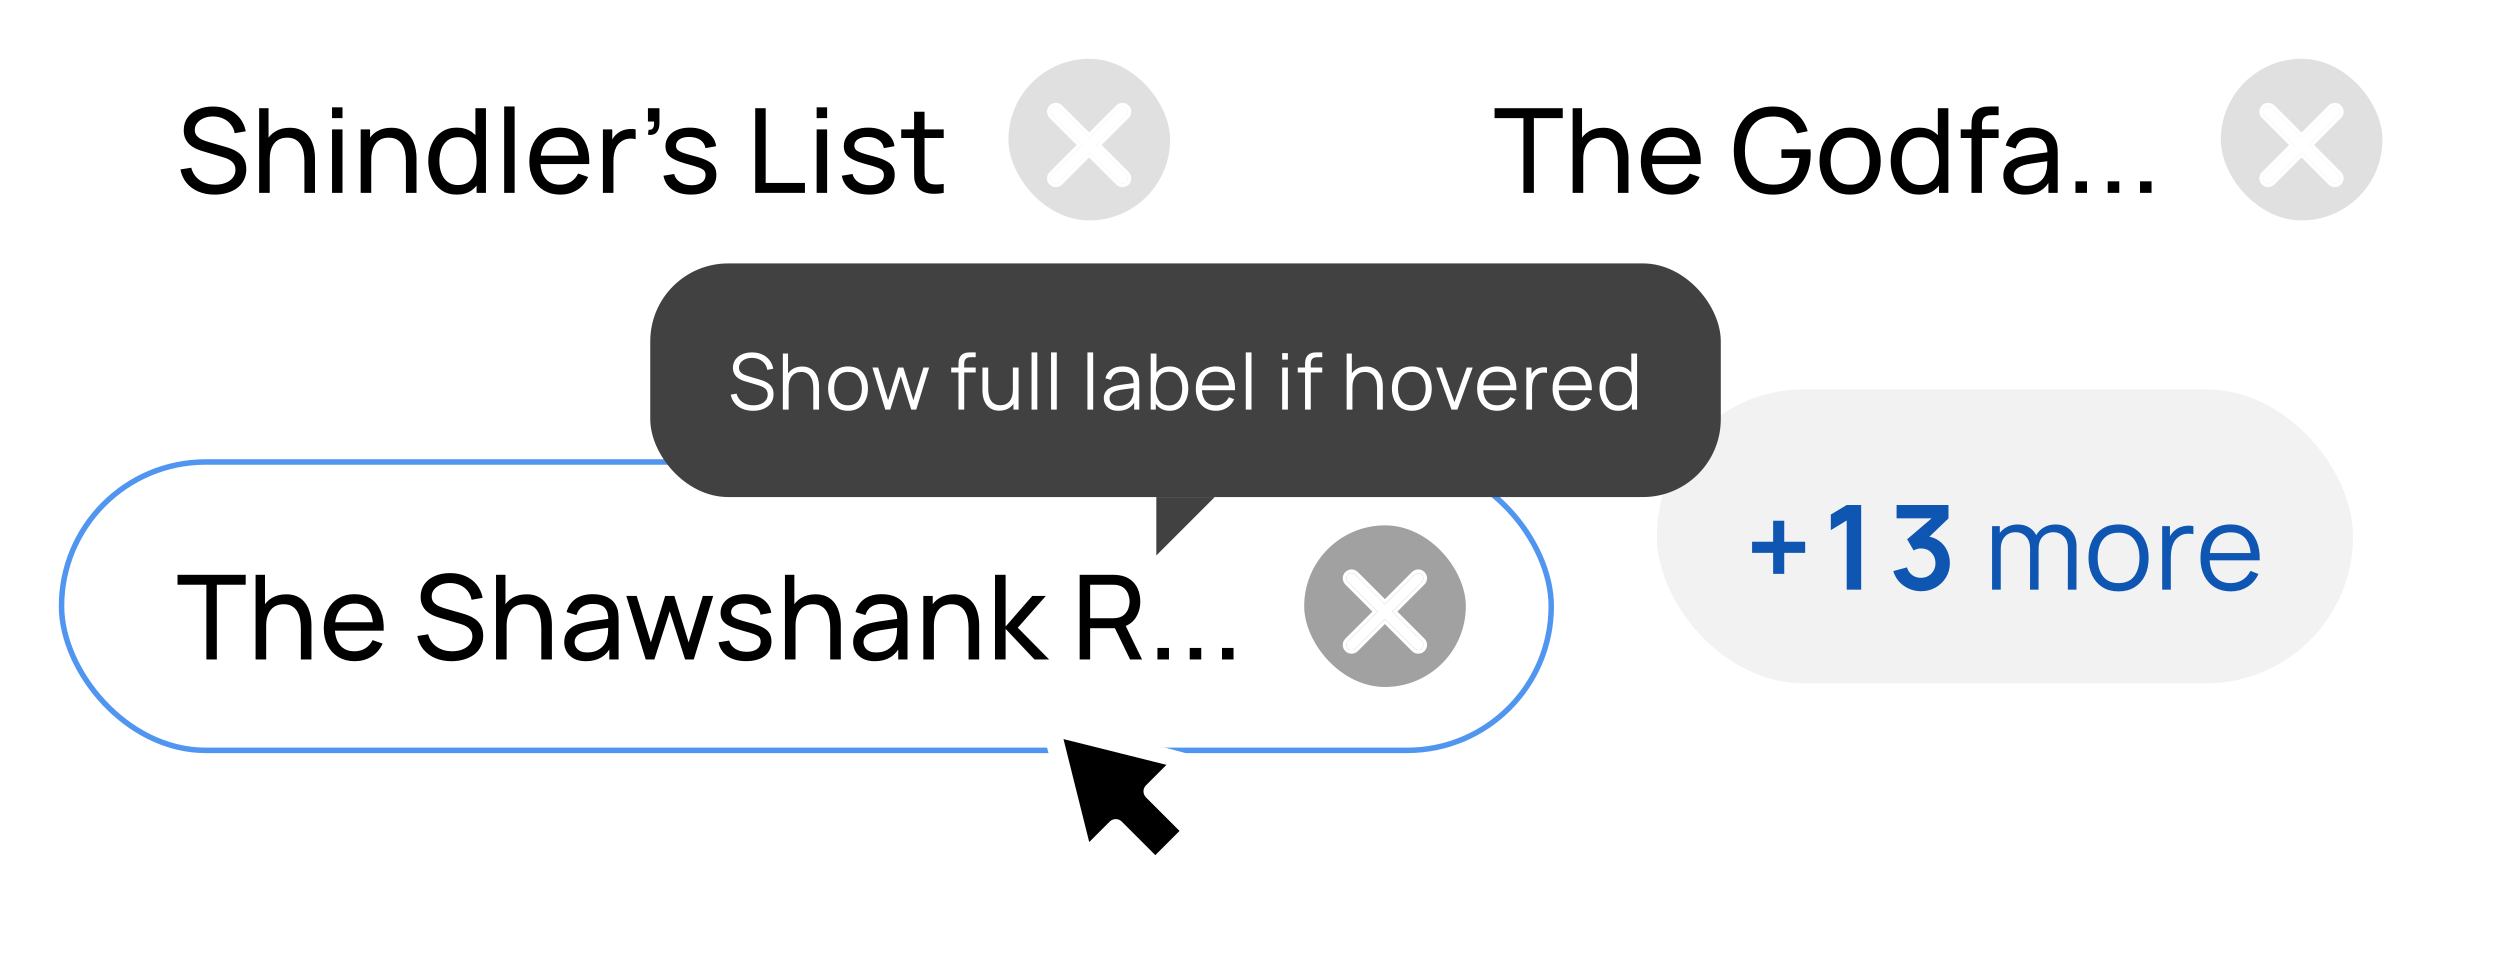 <?xml version="1.0" encoding="UTF-8"?> <svg xmlns="http://www.w3.org/2000/svg" width="1361" height="520" viewBox="0 0 1361 520" fill="none"> <g filter="url(#filter0_dd_8848_116867)"> <g filter="url(#filter1_i_8848_116867)"> <g clip-path="url(#clip0_8848_116867)"> <rect x="32" y="8" width="653" height="160" rx="80" fill="white"></rect> <g filter="url(#filter2_d_8848_116867)"> <path d="M116.832 113.96C113.568 113.96 110.624 113.405 108 112.296C105.397 111.187 103.243 109.608 101.536 107.56C99.851 105.491 98.752 103.048 98.24 100.232L104.128 99.304C104.875 102.205 106.421 104.477 108.768 106.12C111.136 107.741 113.92 108.552 117.12 108.552C119.189 108.552 121.056 108.232 122.72 107.592C124.405 106.931 125.739 105.992 126.72 104.776C127.701 103.56 128.192 102.12 128.192 100.456C128.192 99.432 128.011 98.557 127.648 97.832C127.307 97.085 126.827 96.456 126.208 95.944C125.611 95.411 124.928 94.963 124.16 94.6C123.392 94.237 122.592 93.939 121.76 93.704L110.016 90.216C108.736 89.832 107.499 89.352 106.304 88.776C105.109 88.179 104.043 87.443 103.104 86.568C102.165 85.672 101.419 84.605 100.864 83.368C100.309 82.109 100.032 80.627 100.032 78.92C100.032 76.189 100.736 73.864 102.144 71.944C103.573 70.003 105.504 68.52 107.936 67.496C110.368 66.472 113.109 65.971 116.16 65.992C119.253 66.013 122.016 66.568 124.448 67.656C126.901 68.723 128.928 70.259 130.528 72.264C132.149 74.269 133.237 76.669 133.792 79.464L127.744 80.52C127.424 78.643 126.709 77.032 125.6 75.688C124.512 74.323 123.147 73.277 121.504 72.552C119.861 71.805 118.059 71.421 116.096 71.4C114.219 71.379 112.523 71.677 111.008 72.296C109.493 72.915 108.288 73.779 107.392 74.888C106.496 75.976 106.048 77.235 106.048 78.664C106.048 80.072 106.453 81.213 107.264 82.088C108.075 82.941 109.067 83.624 110.24 84.136C111.435 84.627 112.597 85.032 113.728 85.352L122.496 87.88C123.499 88.157 124.651 88.541 125.952 89.032C127.275 89.523 128.555 90.216 129.792 91.112C131.029 91.987 132.053 93.16 132.864 94.632C133.675 96.083 134.08 97.917 134.08 100.136C134.08 102.355 133.632 104.328 132.736 106.056C131.861 107.784 130.635 109.235 129.056 110.408C127.477 111.56 125.643 112.435 123.552 113.032C121.461 113.651 119.221 113.96 116.832 113.96ZM165.721 113V95.688C165.721 94.045 165.571 92.467 165.273 90.952C164.995 89.437 164.494 88.083 163.769 86.888C163.065 85.672 162.105 84.712 160.889 84.008C159.694 83.304 158.179 82.952 156.345 82.952C154.915 82.952 153.614 83.197 152.441 83.688C151.289 84.157 150.297 84.883 149.465 85.864C148.633 86.845 147.982 88.083 147.512 89.576C147.064 91.048 146.84 92.787 146.84 94.792L143.096 93.64C143.096 90.291 143.694 87.421 144.889 85.032C146.105 82.621 147.801 80.776 149.977 79.496C152.174 78.195 154.755 77.544 157.721 77.544C159.961 77.544 161.87 77.896 163.449 78.6C165.027 79.304 166.339 80.243 167.385 81.416C168.43 82.568 169.251 83.869 169.849 85.32C170.446 86.749 170.862 88.211 171.097 89.704C171.353 91.176 171.481 92.573 171.481 93.896V113H165.721ZM141.081 113V66.92H146.201V92.36H146.84V113H141.081ZM180.76 72.328V66.44H186.456V72.328H180.76ZM180.76 113V78.44H186.456V113H180.76ZM220.986 113V95.688C220.986 94.045 220.836 92.467 220.538 90.952C220.26 89.437 219.759 88.083 219.034 86.888C218.33 85.672 217.37 84.712 216.153 84.008C214.959 83.304 213.444 82.952 211.61 82.952C210.18 82.952 208.879 83.197 207.705 83.688C206.553 84.157 205.561 84.883 204.729 85.864C203.897 86.845 203.247 88.083 202.777 89.576C202.329 91.048 202.105 92.787 202.105 94.792L198.361 93.64C198.361 90.291 198.959 87.421 200.153 85.032C201.369 82.621 203.065 80.776 205.241 79.496C207.439 78.195 210.02 77.544 212.986 77.544C215.226 77.544 217.135 77.896 218.714 78.6C220.292 79.304 221.604 80.243 222.649 81.416C223.695 82.568 224.516 83.869 225.114 85.32C225.711 86.749 226.127 88.211 226.361 89.704C226.618 91.176 226.746 92.573 226.746 93.896V113H220.986ZM196.345 113V78.44H201.465V87.688H202.105V113H196.345ZM248.64 113.96C245.419 113.96 242.656 113.16 240.352 111.56C238.048 109.939 236.267 107.752 235.008 105C233.771 102.248 233.152 99.144 233.152 95.688C233.152 92.232 233.771 89.128 235.008 86.376C236.267 83.624 238.048 81.459 240.352 79.88C242.656 78.28 245.408 77.48 248.608 77.48C251.872 77.48 254.614 78.269 256.833 79.848C259.051 81.427 260.726 83.592 261.857 86.344C263.008 89.096 263.584 92.211 263.584 95.688C263.584 99.123 263.008 102.227 261.857 105C260.726 107.752 259.051 109.939 256.833 111.56C254.614 113.16 251.883 113.96 248.64 113.96ZM249.344 108.744C251.67 108.744 253.579 108.189 255.073 107.08C256.566 105.949 257.664 104.403 258.368 102.44C259.094 100.456 259.457 98.205 259.457 95.688C259.457 93.128 259.094 90.877 258.368 88.936C257.664 86.973 256.576 85.448 255.104 84.36C253.632 83.251 251.766 82.696 249.504 82.696C247.158 82.696 245.216 83.272 243.68 84.424C242.166 85.576 241.035 87.133 240.288 89.096C239.563 91.059 239.2 93.256 239.2 95.688C239.2 98.141 239.574 100.36 240.32 102.344C241.067 104.307 242.187 105.864 243.68 107.016C245.195 108.168 247.083 108.744 249.344 108.744ZM259.457 113V87.56H258.816V66.92H264.545V113H259.457ZM274.47 113V65.96H280.166V113H274.47ZM305.063 113.96C301.671 113.96 298.706 113.213 296.167 111.72C293.65 110.205 291.687 108.104 290.279 105.416C288.871 102.707 288.167 99.549 288.167 95.944C288.167 92.168 288.861 88.904 290.247 86.152C291.634 83.379 293.565 81.245 296.039 79.752C298.535 78.237 301.458 77.48 304.807 77.48C308.285 77.48 311.239 78.28 313.671 79.88C316.125 81.48 317.959 83.763 319.175 86.728C320.413 89.693 320.946 93.224 320.776 97.32H315.015V95.272C314.951 91.027 314.088 87.859 312.424 85.768C310.759 83.656 308.285 82.6 304.999 82.6C301.479 82.6 298.802 83.731 296.967 85.992C295.133 88.253 294.215 91.496 294.215 95.72C294.215 99.795 295.133 102.952 296.967 105.192C298.802 107.432 301.415 108.552 304.807 108.552C307.09 108.552 309.074 108.029 310.759 106.984C312.445 105.939 313.767 104.435 314.727 102.472L320.2 104.36C318.855 107.411 316.829 109.779 314.119 111.464C311.431 113.128 308.413 113.96 305.063 113.96ZM292.295 97.32V92.744H317.832V97.32H292.295ZM328.22 113V78.44H333.308V86.792L332.476 85.704C332.881 84.637 333.404 83.656 334.044 82.76C334.705 81.864 335.441 81.128 336.252 80.552C337.148 79.827 338.161 79.272 339.292 78.888C340.423 78.504 341.575 78.28 342.748 78.216C343.921 78.131 345.02 78.205 346.044 78.44V83.784C344.849 83.464 343.537 83.379 342.108 83.528C340.679 83.677 339.356 84.2 338.14 85.096C337.031 85.885 336.167 86.845 335.548 87.976C334.951 89.107 334.535 90.333 334.3 91.656C334.065 92.957 333.948 94.291 333.948 95.656V113H328.22ZM352.735 81.32L353.087 78.664C353.983 78.728 354.655 78.557 355.103 78.152C355.551 77.747 355.839 77.192 355.967 76.488C356.095 75.784 356.116 75.005 356.031 74.152H352.735V66.92H359.007V75.112C359.007 77.352 358.452 79.037 357.343 80.168C356.255 81.299 354.719 81.683 352.735 81.32ZM376.166 113.928C372.049 113.928 368.667 113.032 366.022 111.24C363.398 109.427 361.787 106.899 361.19 103.656L367.014 102.728C367.483 104.605 368.561 106.099 370.246 107.208C371.931 108.296 374.022 108.84 376.518 108.84C378.886 108.84 380.742 108.349 382.086 107.368C383.43 106.387 384.102 105.053 384.102 103.368C384.102 102.387 383.878 101.597 383.43 101C382.982 100.381 382.054 99.805 380.646 99.272C379.259 98.739 377.158 98.099 374.342 97.352C371.291 96.541 368.891 95.699 367.142 94.824C365.393 93.949 364.145 92.936 363.398 91.784C362.651 90.632 362.278 89.235 362.278 87.592C362.278 85.565 362.833 83.795 363.942 82.28C365.051 80.744 366.598 79.56 368.582 78.728C370.587 77.896 372.913 77.48 375.558 77.48C378.182 77.48 380.529 77.896 382.598 78.728C384.667 79.56 386.331 80.744 387.59 82.28C388.87 83.795 389.627 85.565 389.862 87.592L384.038 88.648C383.761 86.792 382.865 85.331 381.35 84.264C379.857 83.197 377.926 82.632 375.558 82.568C373.318 82.483 371.494 82.877 370.086 83.752C368.699 84.627 368.006 85.811 368.006 87.304C368.006 88.136 368.262 88.851 368.774 89.448C369.307 90.045 370.278 90.611 371.686 91.144C373.115 91.677 375.185 92.285 377.894 92.968C380.945 93.736 383.345 94.579 385.094 95.496C386.865 96.392 388.123 97.459 388.87 98.696C389.617 99.912 389.99 101.416 389.99 103.208C389.99 106.536 388.763 109.16 386.31 111.08C383.857 112.979 380.475 113.928 376.166 113.928ZM411.14 113V66.92H416.836V107.592H438.212V113H411.14ZM444.585 72.328V66.44H450.281V72.328H444.585ZM444.585 113V78.44H450.281V113H444.585ZM473.259 113.928C469.141 113.928 465.76 113.032 463.115 111.24C460.491 109.427 458.88 106.899 458.283 103.656L464.107 102.728C464.576 104.605 465.653 106.099 467.339 107.208C469.024 108.296 471.115 108.84 473.611 108.84C475.979 108.84 477.835 108.349 479.179 107.368C480.523 106.387 481.195 105.053 481.195 103.368C481.195 102.387 480.971 101.597 480.523 101C480.075 100.381 479.147 99.805 477.739 99.272C476.352 98.739 474.251 98.099 471.435 97.352C468.384 96.541 465.984 95.699 464.235 94.824C462.485 93.949 461.237 92.936 460.491 91.784C459.744 90.632 459.371 89.235 459.371 87.592C459.371 85.565 459.925 83.795 461.035 82.28C462.144 80.744 463.691 79.56 465.675 78.728C467.68 77.896 470.005 77.48 472.651 77.48C475.275 77.48 477.621 77.896 479.691 78.728C481.76 79.56 483.424 80.744 484.683 82.28C485.963 83.795 486.72 85.565 486.955 87.592L481.131 88.648C480.853 86.792 479.957 85.331 478.443 84.264C476.949 83.197 475.019 82.632 472.651 82.568C470.411 82.483 468.587 82.877 467.179 83.752C465.792 84.627 465.099 85.811 465.099 87.304C465.099 88.136 465.355 88.851 465.867 89.448C466.4 90.045 467.371 90.611 468.779 91.144C470.208 91.677 472.277 92.285 474.987 92.968C478.037 93.736 480.437 94.579 482.187 95.496C483.957 96.392 485.216 97.459 485.963 98.696C486.709 99.912 487.083 101.416 487.083 103.208C487.083 106.536 485.856 109.16 483.403 111.08C480.949 112.979 477.568 113.928 473.259 113.928ZM513.756 113C511.708 113.405 509.681 113.565 507.676 113.48C505.692 113.416 503.921 113.021 502.364 112.296C500.807 111.549 499.623 110.397 498.812 108.84C498.129 107.475 497.756 106.099 497.692 104.712C497.649 103.304 497.628 101.715 497.628 99.944V68.84H503.324V99.688C503.324 101.096 503.335 102.301 503.356 103.304C503.399 104.307 503.623 105.171 504.028 105.896C504.796 107.261 506.012 108.061 507.676 108.296C509.361 108.531 511.388 108.467 513.756 108.104V113ZM490.62 83.144V78.44H513.756V83.144H490.62Z" fill="black"></path> </g> <rect x="549" y="44" width="88" height="88" rx="44" fill="#E0E0E0"></rect> <g filter="url(#filter3_dd_8848_116867)"> <path d="M576.778 67.82C575.685 66.727 573.913 66.727 572.82 67.82C571.727 68.913 571.727 70.685 572.82 71.778L588.982 87.939L572.82 104.101C571.727 105.194 571.727 106.966 572.82 108.059C573.913 109.152 575.685 109.152 576.778 108.059L592.939 91.897L609.101 108.059C610.194 109.152 611.966 109.152 613.059 108.059C614.152 106.966 614.152 105.194 613.059 104.101L596.897 87.939L613.059 71.778C614.152 70.685 614.152 68.913 613.059 67.82C611.966 66.727 610.194 66.727 609.101 67.82L592.939 83.981L576.778 67.82Z" fill="white"></path> <path d="M577.485 67.113C576.001 65.629 573.596 65.629 572.113 67.113C570.629 68.596 570.629 71.001 572.113 72.485L587.567 87.939L572.113 103.394C570.629 104.877 570.629 107.283 572.113 108.766C573.596 110.25 576.001 110.25 577.485 108.766L592.939 93.312L608.394 108.766C609.877 110.25 612.283 110.25 613.766 108.766C615.25 107.283 615.25 104.877 613.766 103.394L598.312 87.939L613.766 72.485C615.25 71.001 615.25 68.596 613.766 67.113C612.283 65.629 609.878 65.629 608.394 67.113L592.939 82.567L577.485 67.113Z" stroke="white" stroke-width="2"></path> </g> </g> </g> </g> <g filter="url(#filter4_d_8848_116867)"> <g clip-path="url(#clip1_8848_116867)"> <rect x="32" y="236" width="814" height="160" rx="80" fill="white"></rect> <g filter="url(#filter5_d_8848_116867)"> <path d="M112.352 341V300.328H96.64V294.92H133.76V300.328H118.048V341H112.352ZM163.783 341V323.688C163.783 322.045 163.634 320.467 163.335 318.952C163.058 317.437 162.556 316.083 161.831 314.888C161.127 313.672 160.167 312.712 158.951 312.008C157.756 311.304 156.242 310.952 154.407 310.952C152.978 310.952 151.676 311.197 150.503 311.688C149.351 312.157 148.359 312.883 147.527 313.864C146.695 314.845 146.044 316.083 145.575 317.576C145.127 319.048 144.903 320.787 144.903 322.792L141.159 321.64C141.159 318.291 141.756 315.421 142.951 313.032C144.167 310.621 145.863 308.776 148.039 307.496C150.236 306.195 152.818 305.544 155.783 305.544C158.023 305.544 159.932 305.896 161.511 306.6C163.09 307.304 164.402 308.243 165.447 309.416C166.492 310.568 167.314 311.869 167.911 313.32C168.508 314.749 168.924 316.211 169.159 317.704C169.415 319.176 169.543 320.573 169.543 321.896V341H163.783ZM139.143 341V294.92H144.263V320.36H144.903V341H139.143ZM193.159 341.96C189.767 341.96 186.801 341.213 184.262 339.72C181.745 338.205 179.782 336.104 178.374 333.416C176.966 330.707 176.262 327.549 176.262 323.944C176.262 320.168 176.956 316.904 178.342 314.152C179.729 311.379 181.66 309.245 184.134 307.752C186.63 306.237 189.553 305.48 192.903 305.48C196.38 305.48 199.334 306.28 201.767 307.88C204.22 309.48 206.055 311.763 207.271 314.728C208.508 317.693 209.041 321.224 208.871 325.32H203.111V323.272C203.047 319.027 202.183 315.859 200.519 313.768C198.855 311.656 196.38 310.6 193.094 310.6C189.574 310.6 186.897 311.731 185.062 313.992C183.228 316.253 182.311 319.496 182.311 323.72C182.311 327.795 183.228 330.952 185.062 333.192C186.897 335.432 189.51 336.552 192.903 336.552C195.185 336.552 197.169 336.029 198.854 334.984C200.54 333.939 201.863 332.435 202.823 330.472L208.295 332.36C206.951 335.411 204.924 337.779 202.215 339.464C199.527 341.128 196.508 341.96 193.159 341.96ZM180.39 325.32V320.744H205.927V325.32H180.39ZM245.799 341.96C242.535 341.96 239.591 341.405 236.967 340.296C234.365 339.187 232.21 337.608 230.503 335.56C228.818 333.491 227.719 331.048 227.207 328.232L233.095 327.304C233.842 330.205 235.389 332.477 237.735 334.12C240.104 335.741 242.888 336.552 246.087 336.552C248.157 336.552 250.023 336.232 251.688 335.592C253.373 334.931 254.706 333.992 255.688 332.776C256.669 331.56 257.16 330.12 257.16 328.456C257.16 327.432 256.978 326.557 256.615 325.832C256.274 325.085 255.794 324.456 255.176 323.944C254.578 323.411 253.896 322.963 253.128 322.6C252.36 322.237 251.56 321.939 250.728 321.704L238.983 318.216C237.703 317.832 236.466 317.352 235.271 316.776C234.077 316.179 233.01 315.443 232.071 314.568C231.133 313.672 230.386 312.605 229.831 311.368C229.277 310.109 228.999 308.627 228.999 306.92C228.999 304.189 229.703 301.864 231.111 299.944C232.541 298.003 234.471 296.52 236.903 295.496C239.335 294.472 242.077 293.971 245.128 293.992C248.221 294.013 250.984 294.568 253.416 295.656C255.869 296.723 257.896 298.259 259.495 300.264C261.117 302.269 262.205 304.669 262.76 307.464L256.712 308.52C256.392 306.643 255.677 305.032 254.568 303.688C253.479 302.323 252.114 301.277 250.472 300.552C248.829 299.805 247.026 299.421 245.063 299.4C243.186 299.379 241.49 299.677 239.975 300.296C238.461 300.915 237.255 301.779 236.359 302.888C235.463 303.976 235.015 305.235 235.015 306.664C235.015 308.072 235.421 309.213 236.231 310.088C237.042 310.941 238.034 311.624 239.207 312.136C240.402 312.627 241.565 313.032 242.695 313.352L251.464 315.88C252.466 316.157 253.618 316.541 254.92 317.032C256.242 317.523 257.522 318.216 258.759 319.112C259.997 319.987 261.021 321.16 261.832 322.632C262.642 324.083 263.048 325.917 263.048 328.136C263.048 330.355 262.6 332.328 261.703 334.056C260.829 335.784 259.602 337.235 258.023 338.408C256.445 339.56 254.61 340.435 252.52 341.032C250.429 341.651 248.189 341.96 245.799 341.96ZM294.688 341V323.688C294.688 322.045 294.539 320.467 294.24 318.952C293.963 317.437 293.461 316.083 292.736 314.888C292.032 313.672 291.072 312.712 289.856 312.008C288.661 311.304 287.147 310.952 285.312 310.952C283.883 310.952 282.581 311.197 281.408 311.688C280.256 312.157 279.264 312.883 278.432 313.864C277.6 314.845 276.949 316.083 276.48 317.576C276.032 319.048 275.808 320.787 275.808 322.792L272.064 321.64C272.064 318.291 272.661 315.421 273.856 313.032C275.072 310.621 276.768 308.776 278.944 307.496C281.141 306.195 283.723 305.544 286.688 305.544C288.928 305.544 290.837 305.896 292.416 306.6C293.995 307.304 295.307 308.243 296.352 309.416C297.397 310.568 298.219 311.869 298.816 313.32C299.413 314.749 299.829 316.211 300.064 317.704C300.32 319.176 300.448 320.573 300.448 321.896V341H294.688ZM270.048 341V294.92H275.168V320.36H275.808V341H270.048ZM318.911 341.96C316.33 341.96 314.165 341.491 312.415 340.552C310.687 339.592 309.375 338.333 308.479 336.776C307.605 335.219 307.167 333.512 307.167 331.656C307.167 329.843 307.509 328.275 308.191 326.952C308.895 325.608 309.877 324.499 311.135 323.624C312.394 322.728 313.898 322.024 315.647 321.512C317.29 321.064 319.125 320.68 321.151 320.36C323.199 320.019 325.269 319.709 327.359 319.432C329.45 319.155 331.402 318.888 333.215 318.632L331.167 319.816C331.231 316.744 330.613 314.472 329.311 313C328.031 311.528 325.813 310.792 322.655 310.792C320.565 310.792 318.73 311.272 317.151 312.232C315.594 313.171 314.495 314.707 313.855 316.84L308.447 315.208C309.279 312.179 310.89 309.8 313.279 308.072C315.669 306.344 318.815 305.48 322.719 305.48C325.855 305.48 328.543 306.045 330.783 307.176C333.045 308.285 334.666 309.971 335.647 312.232C336.138 313.299 336.447 314.461 336.576 315.72C336.703 316.957 336.767 318.259 336.767 319.624V341H331.712V332.712L332.896 333.48C331.594 336.275 329.77 338.387 327.424 339.816C325.098 341.245 322.261 341.96 318.911 341.96ZM319.775 337.192C321.823 337.192 323.594 336.829 325.087 336.104C326.602 335.357 327.818 334.387 328.735 333.192C329.653 331.976 330.25 330.653 330.528 329.224C330.847 328.157 331.018 326.973 331.039 325.672C331.082 324.349 331.104 323.336 331.104 322.632L333.087 323.496C331.231 323.752 329.407 323.997 327.615 324.232C325.823 324.467 324.127 324.723 322.527 325C320.927 325.256 319.487 325.565 318.207 325.928C317.269 326.227 316.383 326.611 315.551 327.08C314.741 327.549 314.079 328.157 313.567 328.904C313.077 329.629 312.831 330.536 312.831 331.624C312.831 332.563 313.066 333.459 313.535 334.312C314.026 335.165 314.773 335.859 315.775 336.392C316.799 336.925 318.133 337.192 319.775 337.192ZM351.518 341L340.958 306.408L346.622 306.44L354.334 331.72L362.11 306.44H367.134L374.878 331.72L382.622 306.44H388.254L377.694 341H372.958L364.606 314.728L356.254 341H351.518ZM406.158 341.928C402.041 341.928 398.66 341.032 396.014 339.24C393.39 337.427 391.78 334.899 391.182 331.656L397.006 330.728C397.476 332.605 398.553 334.099 400.238 335.208C401.924 336.296 404.014 336.84 406.51 336.84C408.878 336.84 410.734 336.349 412.078 335.368C413.422 334.387 414.094 333.053 414.094 331.368C414.094 330.387 413.87 329.597 413.422 329C412.974 328.381 412.046 327.805 410.638 327.272C409.252 326.739 407.15 326.099 404.334 325.352C401.284 324.541 398.884 323.699 397.134 322.824C395.385 321.949 394.137 320.936 393.39 319.784C392.644 318.632 392.27 317.235 392.27 315.592C392.27 313.565 392.825 311.795 393.934 310.28C395.044 308.744 396.59 307.56 398.574 306.728C400.58 305.896 402.905 305.48 405.55 305.48C408.174 305.48 410.521 305.896 412.59 306.728C414.66 307.56 416.324 308.744 417.582 310.28C418.862 311.795 419.62 313.565 419.854 315.592L414.03 316.648C413.753 314.792 412.857 313.331 411.342 312.264C409.849 311.197 407.918 310.632 405.55 310.568C403.31 310.483 401.486 310.877 400.078 311.752C398.692 312.627 397.998 313.811 397.998 315.304C397.998 316.136 398.254 316.851 398.766 317.448C399.3 318.045 400.27 318.611 401.678 319.144C403.108 319.677 405.177 320.285 407.886 320.968C410.937 321.736 413.337 322.579 415.086 323.496C416.857 324.392 418.116 325.459 418.862 326.696C419.609 327.912 419.982 329.416 419.982 331.208C419.982 334.536 418.756 337.16 416.302 339.08C413.849 340.979 410.468 341.928 406.158 341.928ZM451.968 341V323.688C451.968 322.045 451.819 320.467 451.52 318.952C451.243 317.437 450.741 316.083 450.016 314.888C449.312 313.672 448.352 312.712 447.136 312.008C445.941 311.304 444.427 310.952 442.592 310.952C441.163 310.952 439.861 311.197 438.688 311.688C437.536 312.157 436.544 312.883 435.712 313.864C434.88 314.845 434.229 316.083 433.76 317.576C433.312 319.048 433.088 320.787 433.088 322.792L429.344 321.64C429.344 318.291 429.941 315.421 431.136 313.032C432.352 310.621 434.048 308.776 436.224 307.496C438.421 306.195 441.003 305.544 443.968 305.544C446.208 305.544 448.117 305.896 449.696 306.6C451.275 307.304 452.587 308.243 453.632 309.416C454.677 310.568 455.499 311.869 456.096 313.32C456.693 314.749 457.109 316.211 457.344 317.704C457.6 319.176 457.728 320.573 457.728 321.896V341H451.968ZM427.328 341V294.92H432.448V320.36H433.088V341H427.328ZM476.192 341.96C473.61 341.96 471.445 341.491 469.696 340.552C467.968 339.592 466.656 338.333 465.76 336.776C464.885 335.219 464.448 333.512 464.448 331.656C464.448 329.843 464.789 328.275 465.472 326.952C466.176 325.608 467.157 324.499 468.416 323.624C469.674 322.728 471.178 322.024 472.928 321.512C474.57 321.064 476.405 320.68 478.432 320.36C480.48 320.019 482.549 319.709 484.64 319.432C486.73 319.155 488.682 318.888 490.496 318.632L488.448 319.816C488.512 316.744 487.893 314.472 486.592 313C485.312 311.528 483.093 310.792 479.936 310.792C477.845 310.792 476.01 311.272 474.432 312.232C472.874 313.171 471.776 314.707 471.136 316.84L465.728 315.208C466.56 312.179 468.17 309.8 470.56 308.072C472.949 306.344 476.096 305.48 480 305.48C483.136 305.48 485.824 306.045 488.064 307.176C490.325 308.285 491.946 309.971 492.928 312.232C493.418 313.299 493.728 314.461 493.856 315.72C493.984 316.957 494.048 318.259 494.048 319.624V341H488.992V332.712L490.176 333.48C488.874 336.275 487.05 338.387 484.704 339.816C482.378 341.245 479.541 341.96 476.192 341.96ZM477.056 337.192C479.104 337.192 480.874 336.829 482.368 336.104C483.882 335.357 485.098 334.387 486.016 333.192C486.933 331.976 487.53 330.653 487.808 329.224C488.128 328.157 488.298 326.973 488.32 325.672C488.362 324.349 488.384 323.336 488.384 322.632L490.368 323.496C488.512 323.752 486.688 323.997 484.896 324.232C483.104 324.467 481.408 324.723 479.808 325C478.208 325.256 476.768 325.565 475.488 325.928C474.549 326.227 473.664 326.611 472.832 327.08C472.021 327.549 471.36 328.157 470.848 328.904C470.357 329.629 470.112 330.536 470.112 331.624C470.112 332.563 470.346 333.459 470.816 334.312C471.306 335.165 472.053 335.859 473.056 336.392C474.08 336.925 475.413 337.192 477.056 337.192ZM527.295 341V323.688C527.295 322.045 527.146 320.467 526.847 318.952C526.57 317.437 526.069 316.083 525.343 314.888C524.639 313.672 523.679 312.712 522.463 312.008C521.269 311.304 519.754 310.952 517.919 310.952C516.49 310.952 515.189 311.197 514.015 311.688C512.863 312.157 511.871 312.883 511.039 313.864C510.207 314.845 509.557 316.083 509.087 317.576C508.639 319.048 508.415 320.787 508.415 322.792L504.671 321.64C504.671 318.291 505.269 315.421 506.463 313.032C507.679 310.621 509.375 308.776 511.551 307.496C513.749 306.195 516.33 305.544 519.295 305.544C521.535 305.544 523.445 305.896 525.023 306.6C526.602 307.304 527.914 308.243 528.959 309.416C530.005 310.568 530.826 311.869 531.423 313.32C532.021 314.749 532.437 316.211 532.671 317.704C532.927 319.176 533.055 320.573 533.055 321.896V341H527.295ZM502.655 341V306.44H507.775V315.688H508.415V341H502.655ZM541.663 341L541.695 294.92H547.455V323.08L561.951 306.44H569.343L554.079 323.72L571.135 341H563.167L547.455 324.36V341H541.663ZM587.773 341V294.92H605.981C606.429 294.92 606.962 294.941 607.581 294.984C608.199 295.005 608.797 295.069 609.373 295.176C611.869 295.56 613.959 296.413 615.645 297.736C617.351 299.059 618.631 300.733 619.485 302.76C620.338 304.765 620.765 306.995 620.765 309.448C620.765 313.011 619.837 316.104 617.981 318.728C616.125 321.331 613.405 322.963 609.821 323.624L607.645 323.976H593.469V341H587.773ZM615.197 341L606.109 322.248L611.741 320.52L621.725 341H615.197ZM593.469 318.568H605.789C606.194 318.568 606.653 318.547 607.165 318.504C607.698 318.461 608.199 318.387 608.669 318.28C610.141 317.939 611.335 317.32 612.253 316.424C613.191 315.507 613.874 314.44 614.301 313.224C614.727 311.987 614.941 310.728 614.941 309.448C614.941 308.168 614.727 306.92 614.301 305.704C613.874 304.467 613.191 303.389 612.253 302.472C611.335 301.555 610.141 300.936 608.669 300.616C608.199 300.488 607.698 300.413 607.165 300.392C606.653 300.349 606.194 300.328 605.789 300.328H593.469V318.568ZM630.116 341V334.728H636.388V341H630.116ZM647.686 341V334.728H653.958V341H647.686ZM665.257 341V334.728H671.529V341H665.257Z" fill="black"></path> </g> <rect x="710" y="272" width="88" height="88" rx="44" fill="#A1A1A1"></rect> <g filter="url(#filter6_dd_8848_116867)"> <path d="M737.778 295.82C736.685 294.727 734.913 294.727 733.82 295.82C732.727 296.913 732.727 298.685 733.82 299.778L749.982 315.939L733.82 332.101C732.727 333.194 732.727 334.966 733.82 336.059C734.913 337.152 736.685 337.152 737.778 336.059L753.939 319.897L770.101 336.059C771.194 337.152 772.966 337.152 774.059 336.059C775.152 334.966 775.152 333.194 774.059 332.101L757.897 315.939L774.059 299.778C775.152 298.685 775.152 296.913 774.059 295.82C772.966 294.727 771.194 294.727 770.101 295.82L753.939 311.981L737.778 295.82Z" fill="white"></path> <path d="M738.485 295.113C737.001 293.629 734.596 293.629 733.113 295.113C731.629 296.596 731.629 299.001 733.113 300.485L748.567 315.939L733.113 331.394C731.629 332.877 731.629 335.283 733.113 336.766C734.596 338.25 737.001 338.25 738.485 336.766L753.939 321.312L769.394 336.766C770.877 338.25 773.283 338.25 774.766 336.766C776.25 335.283 776.25 332.877 774.766 331.394L759.312 315.939L774.766 300.485C776.25 299.001 776.25 296.596 774.766 295.113C773.283 293.629 770.878 293.629 769.394 295.113L753.939 310.567L738.485 295.113Z" stroke="white" stroke-width="2"></path> </g> </g> <rect x="33.5" y="237.5" width="811" height="157" rx="78.5" stroke="#5096F1" stroke-width="3"></rect> </g> <g filter="url(#filter7_dd_8848_116867)"> <g filter="url(#filter8_i_8848_116867)"> <g clip-path="url(#clip2_8848_116867)"> <rect x="749" y="8" width="596" height="160" rx="80" fill="white"></rect> <g filter="url(#filter9_d_8848_116867)"> <path d="M829.352 113V72.328H813.64V66.92H850.76V72.328H835.048V113H829.352ZM880.783 113V95.688C880.783 94.045 880.634 92.467 880.335 90.952C880.058 89.437 879.556 88.083 878.831 86.888C878.127 85.672 877.167 84.712 875.951 84.008C874.756 83.304 873.242 82.952 871.407 82.952C869.978 82.952 868.676 83.197 867.503 83.688C866.351 84.157 865.359 84.883 864.527 85.864C863.695 86.845 863.044 88.083 862.575 89.576C862.127 91.048 861.903 92.787 861.903 94.792L858.159 93.64C858.159 90.291 858.756 87.421 859.951 85.032C861.167 82.621 862.863 80.776 865.039 79.496C867.236 78.195 869.818 77.544 872.783 77.544C875.023 77.544 876.932 77.896 878.511 78.6C880.09 79.304 881.402 80.243 882.447 81.416C883.492 82.568 884.314 83.869 884.911 85.32C885.508 86.749 885.924 88.211 886.159 89.704C886.415 91.176 886.543 92.573 886.543 93.896V113H880.783ZM856.143 113V66.92H861.263V92.36H861.903V113H856.143ZM910.159 113.96C906.767 113.96 903.801 113.213 901.262 111.72C898.745 110.205 896.782 108.104 895.374 105.416C893.966 102.707 893.262 99.549 893.262 95.944C893.262 92.168 893.956 88.904 895.342 86.152C896.729 83.379 898.66 81.245 901.134 79.752C903.63 78.237 906.553 77.48 909.903 77.48C913.38 77.48 916.334 78.28 918.767 79.88C921.22 81.48 923.055 83.763 924.271 86.728C925.508 89.693 926.041 93.224 925.871 97.32H920.111V95.272C920.047 91.027 919.183 87.859 917.519 85.768C915.855 83.656 913.38 82.6 910.094 82.6C906.574 82.6 903.897 83.731 902.062 85.992C900.228 88.253 899.311 91.496 899.311 95.72C899.311 99.795 900.228 102.952 902.062 105.192C903.897 107.432 906.51 108.552 909.903 108.552C912.185 108.552 914.169 108.029 915.854 106.984C917.54 105.939 918.863 104.435 919.823 102.472L925.295 104.36C923.951 107.411 921.924 109.779 919.215 111.464C916.527 113.128 913.508 113.96 910.159 113.96ZM897.39 97.32V92.744H922.927V97.32H897.39ZM965.104 113.96C961.946 113.96 959.066 113.405 956.463 112.296C953.861 111.187 951.621 109.597 949.743 107.528C947.866 105.437 946.415 102.92 945.391 99.976C944.389 97.011 943.887 93.672 943.887 89.96C943.887 85.053 944.762 80.808 946.511 77.224C948.261 73.64 950.725 70.877 953.903 68.936C957.082 66.973 960.815 65.992 965.104 65.992C970.266 65.992 974.426 67.197 977.583 69.608C980.741 71.997 982.917 75.272 984.111 79.432L978.352 80.616C977.391 77.821 975.813 75.592 973.615 73.928C971.418 72.264 968.677 71.432 965.392 71.432C961.957 71.411 959.098 72.179 956.815 73.736C954.554 75.272 952.847 77.437 951.695 80.232C950.543 83.027 949.957 86.269 949.935 89.96C949.914 93.629 950.479 96.851 951.631 99.624C952.783 102.397 954.501 104.573 956.783 106.152C959.087 107.709 961.957 108.499 965.392 108.52C968.357 108.541 970.853 107.976 972.879 106.824C974.906 105.672 976.474 104.008 977.583 101.832C978.693 99.656 979.365 97.043 979.599 93.992H969.808V89.288H985.616C985.68 89.715 985.712 90.227 985.712 90.824C985.733 91.4 985.743 91.795 985.743 92.008C985.743 96.211 984.954 99.976 983.375 103.304C981.818 106.611 979.504 109.213 976.431 111.112C973.381 113.011 969.605 113.96 965.104 113.96ZM1007.18 113.96C1003.74 113.96 1000.78 113.181 998.279 111.624C995.804 110.067 993.895 107.912 992.551 105.16C991.207 102.408 990.535 99.251 990.535 95.688C990.535 92.061 991.218 88.883 992.583 86.152C993.948 83.421 995.879 81.299 998.375 79.784C1000.87 78.248 1003.8 77.48 1007.18 77.48C1010.63 77.48 1013.61 78.259 1016.1 79.816C1018.6 81.352 1020.51 83.496 1021.83 86.248C1023.18 88.979 1023.85 92.125 1023.85 95.688C1023.85 99.293 1023.18 102.472 1021.83 105.224C1020.49 107.955 1018.57 110.099 1016.07 111.656C1013.58 113.192 1010.61 113.96 1007.18 113.96ZM1007.18 108.552C1010.76 108.552 1013.43 107.357 1015.18 104.968C1016.92 102.579 1017.8 99.485 1017.8 95.688C1017.8 91.784 1016.91 88.68 1015.14 86.376C1013.37 84.051 1010.72 82.888 1007.18 82.888C1004.76 82.888 1002.78 83.432 1001.22 84.52C999.666 85.608 998.503 87.112 997.735 89.032C996.967 90.952 996.583 93.171 996.583 95.688C996.583 99.571 997.479 102.685 999.271 105.032C1001.06 107.379 1003.7 108.552 1007.18 108.552ZM1044.78 113.96C1041.56 113.96 1038.8 113.16 1036.49 111.56C1034.19 109.939 1032.41 107.752 1031.15 105C1029.91 102.248 1029.29 99.144 1029.29 95.688C1029.29 92.232 1029.91 89.128 1031.15 86.376C1032.41 83.624 1034.19 81.459 1036.49 79.88C1038.8 78.28 1041.55 77.48 1044.75 77.48C1048.01 77.48 1050.75 78.269 1052.97 79.848C1055.19 81.427 1056.87 83.592 1058 86.344C1059.15 89.096 1059.72 92.211 1059.72 95.688C1059.72 99.123 1059.15 102.227 1058 105C1056.87 107.752 1055.19 109.939 1052.97 111.56C1050.75 113.16 1048.02 113.96 1044.78 113.96ZM1045.48 108.744C1047.81 108.744 1049.72 108.189 1051.21 107.08C1052.71 105.949 1053.8 104.403 1054.51 102.44C1055.23 100.456 1055.6 98.205 1055.6 95.688C1055.6 93.128 1055.23 90.877 1054.51 88.936C1053.8 86.973 1052.72 85.448 1051.24 84.36C1049.77 83.251 1047.91 82.696 1045.64 82.696C1043.3 82.696 1041.36 83.272 1039.82 84.424C1038.31 85.576 1037.18 87.133 1036.43 89.096C1035.7 91.059 1035.34 93.256 1035.34 95.688C1035.34 98.141 1035.71 100.36 1036.46 102.344C1037.21 104.307 1038.33 105.864 1039.82 107.016C1041.34 108.168 1043.22 108.744 1045.48 108.744ZM1055.6 113V87.56H1054.96V66.92H1060.68V113H1055.6ZM1073.27 113V76.552C1073.27 75.656 1073.31 74.749 1073.39 73.832C1073.48 72.893 1073.67 71.987 1073.97 71.112C1074.27 70.216 1074.76 69.395 1075.44 68.648C1076.23 67.773 1077.1 67.155 1078.03 66.792C1078.97 66.408 1079.92 66.173 1080.88 66.088C1081.86 66.003 1082.79 65.96 1083.67 65.96H1088.05V70.696H1083.99C1082.3 70.696 1081.04 71.112 1080.21 71.944C1079.38 72.755 1078.96 73.992 1078.96 75.656V113H1073.27ZM1067.41 83.144V78.44H1088.05V83.144H1067.41ZM1102.36 113.96C1099.78 113.96 1097.62 113.491 1095.87 112.552C1094.14 111.592 1092.83 110.333 1091.93 108.776C1091.06 107.219 1090.62 105.512 1090.62 103.656C1090.62 101.843 1090.96 100.275 1091.64 98.952C1092.35 97.608 1093.33 96.499 1094.59 95.624C1095.85 94.728 1097.35 94.024 1099.1 93.512C1100.74 93.064 1102.58 92.68 1104.6 92.36C1106.65 92.019 1108.72 91.709 1110.81 91.432C1112.9 91.155 1114.85 90.888 1116.67 90.632L1114.62 91.816C1114.68 88.744 1114.07 86.472 1112.76 85C1111.48 83.528 1109.27 82.792 1106.11 82.792C1104.02 82.792 1102.18 83.272 1100.6 84.232C1099.05 85.171 1097.95 86.707 1097.31 88.84L1091.9 87.208C1092.73 84.179 1094.34 81.8 1096.73 80.072C1099.12 78.344 1102.27 77.48 1106.17 77.48C1109.31 77.48 1112 78.045 1114.24 79.176C1116.5 80.285 1118.12 81.971 1119.1 84.232C1119.59 85.299 1119.9 86.461 1120.03 87.72C1120.16 88.957 1120.22 90.259 1120.22 91.624V113H1115.16V104.712L1116.35 105.48C1115.05 108.275 1113.22 110.387 1110.88 111.816C1108.55 113.245 1105.71 113.96 1102.36 113.96ZM1103.23 109.192C1105.28 109.192 1107.05 108.829 1108.54 108.104C1110.05 107.357 1111.27 106.387 1112.19 105.192C1113.11 103.976 1113.7 102.653 1113.98 101.224C1114.3 100.157 1114.47 98.973 1114.49 97.672C1114.53 96.349 1114.56 95.336 1114.56 94.632L1116.54 95.496C1114.68 95.752 1112.86 95.997 1111.07 96.232C1109.28 96.467 1107.58 96.723 1105.98 97C1104.38 97.256 1102.94 97.565 1101.66 97.928C1100.72 98.227 1099.84 98.611 1099 99.08C1098.19 99.549 1097.53 100.157 1097.02 100.904C1096.53 101.629 1096.28 102.536 1096.28 103.624C1096.28 104.563 1096.52 105.459 1096.99 106.312C1097.48 107.165 1098.23 107.859 1099.23 108.392C1100.25 108.925 1101.59 109.192 1103.23 109.192ZM1129.88 113V106.728H1136.16V113H1129.88ZM1147.45 113V106.728H1153.73V113H1147.45ZM1165.02 113V106.728H1171.3V113H1165.02Z" fill="black"></path> </g> <rect x="1209" y="44" width="88" height="88" rx="44" fill="#E0E0E0"></rect> <g filter="url(#filter10_dd_8848_116867)"> <path d="M1236.78 67.82C1235.68 66.727 1233.91 66.727 1232.82 67.82C1231.73 68.913 1231.73 70.685 1232.82 71.778L1248.98 87.939L1232.82 104.101C1231.73 105.194 1231.73 106.966 1232.82 108.059C1233.91 109.152 1235.68 109.152 1236.78 108.059L1252.94 91.897L1269.1 108.059C1270.19 109.152 1271.97 109.152 1273.06 108.059C1274.15 106.966 1274.15 105.194 1273.06 104.101L1256.9 87.939L1273.06 71.778C1274.15 70.685 1274.15 68.913 1273.06 67.82C1271.97 66.727 1270.19 66.727 1269.1 67.82L1252.94 83.981L1236.78 67.82Z" fill="white"></path> <path d="M1237.48 67.113C1236 65.629 1233.6 65.629 1232.11 67.113C1230.63 68.596 1230.63 71.001 1232.11 72.485L1247.57 87.939L1232.11 103.394C1230.63 104.877 1230.63 107.283 1232.11 108.766C1233.6 110.25 1236 110.25 1237.48 108.766L1252.94 93.312L1268.39 108.766C1269.88 110.25 1272.28 110.25 1273.77 108.766C1275.25 107.283 1275.25 104.877 1273.77 103.394L1258.31 87.939L1273.77 72.485C1275.25 71.001 1275.25 68.596 1273.77 67.113C1272.28 65.629 1269.88 65.629 1268.39 67.113L1252.94 82.567L1237.48 67.113Z" stroke="white" stroke-width="2"></path> </g> </g> </g> </g> <g filter="url(#filter11_i_8848_116867)"> <g clip-path="url(#clip3_8848_116867)"> <rect x="902" y="236" width="379" height="160" rx="80" fill="#E6E6E6" fill-opacity="0.5"></rect> <g filter="url(#filter12_d_8848_116867)"> <path d="M965.296 332.424V320.968H953.84V314.92H965.296V303.496H971.344V314.92H982.736V320.968H971.344V332.424H965.296ZM1005.35 341V303.336L996.707 308.616V300.104L1005.35 294.92H1013.22V341H1005.35ZM1045.8 341.864C1043.5 341.864 1041.32 341.416 1039.27 340.52C1037.23 339.624 1035.44 338.355 1033.93 336.712C1032.44 335.069 1031.36 333.128 1030.7 330.888L1038.15 328.872C1038.69 330.707 1039.66 332.125 1041.07 333.128C1042.5 334.109 1044.06 334.589 1045.77 334.568C1047.28 334.568 1048.64 334.216 1049.83 333.512C1051.03 332.808 1051.97 331.859 1052.65 330.664C1053.33 329.448 1053.67 328.093 1053.67 326.6C1053.67 324.317 1052.94 322.408 1051.47 320.872C1049.99 319.336 1048.1 318.568 1045.77 318.568C1045.07 318.568 1044.37 318.664 1043.69 318.856C1043.03 319.048 1042.39 319.315 1041.77 319.656L1038.25 313.576L1053.74 300.328L1054.41 302.184H1032.49V294.92H1060.75V302.216L1048.3 314.184L1048.23 311.912C1051.03 312.104 1053.41 312.883 1055.37 314.248C1057.35 315.613 1058.87 317.373 1059.91 319.528C1060.98 321.683 1061.51 324.04 1061.51 326.6C1061.51 329.501 1060.8 332.104 1059.37 334.408C1057.96 336.712 1056.06 338.536 1053.67 339.88C1051.31 341.203 1048.68 341.864 1045.8 341.864ZM1125.73 341L1125.76 318.312C1125.76 315.645 1125.01 313.555 1123.52 312.04C1122.05 310.504 1120.17 309.736 1117.89 309.736C1116.58 309.736 1115.32 310.035 1114.08 310.632C1112.84 311.229 1111.82 312.189 1111.01 313.512C1110.22 314.835 1109.82 316.563 1109.82 318.696L1107.04 317.896C1106.97 315.421 1107.45 313.256 1108.48 311.4C1109.52 309.544 1110.95 308.104 1112.77 307.08C1114.6 306.035 1116.67 305.512 1118.97 305.512C1122.45 305.512 1125.24 306.589 1127.33 308.744C1129.42 310.877 1130.46 313.768 1130.46 317.416L1130.43 341H1125.73ZM1084.48 341V306.44H1088.7V314.952H1089.21V341H1084.48ZM1105.15 341L1105.18 318.632C1105.18 315.88 1104.45 313.715 1102.97 312.136C1101.52 310.536 1099.6 309.736 1097.21 309.736C1094.82 309.736 1092.89 310.557 1091.42 312.2C1089.95 313.821 1089.21 315.987 1089.21 318.696L1086.4 317.16C1086.4 314.941 1086.92 312.957 1087.97 311.208C1089.01 309.437 1090.44 308.051 1092.25 307.048C1094.07 306.024 1096.13 305.512 1098.43 305.512C1100.63 305.512 1102.58 305.981 1104.29 306.92C1106.01 307.859 1107.37 309.224 1108.35 311.016C1109.33 312.808 1109.82 314.984 1109.82 317.544L1109.79 341H1105.15ZM1153.32 341.96C1149.89 341.96 1146.96 341.181 1144.52 339.624C1142.09 338.067 1140.23 335.912 1138.92 333.16C1137.62 330.408 1136.97 327.251 1136.97 323.688C1136.97 320.061 1137.63 316.883 1138.96 314.152C1140.28 311.421 1142.16 309.299 1144.59 307.784C1147.04 306.248 1149.95 305.48 1153.32 305.48C1156.78 305.48 1159.72 306.259 1162.16 307.816C1164.61 309.352 1166.48 311.496 1167.76 314.248C1169.06 316.979 1169.71 320.125 1169.71 323.688C1169.71 327.315 1169.06 330.504 1167.76 333.256C1166.46 335.987 1164.58 338.12 1162.12 339.656C1159.67 341.192 1156.74 341.96 1153.32 341.96ZM1153.32 337.448C1157.16 337.448 1160.02 336.179 1161.9 333.64C1163.78 331.08 1164.72 327.763 1164.72 323.688C1164.72 319.507 1163.77 316.179 1161.87 313.704C1159.99 311.229 1157.14 309.992 1153.32 309.992C1150.74 309.992 1148.61 310.579 1146.92 311.752C1145.26 312.904 1144.01 314.515 1143.18 316.584C1142.37 318.632 1141.96 321 1141.96 323.688C1141.96 327.848 1142.92 331.187 1144.84 333.704C1146.76 336.2 1149.59 337.448 1153.32 337.448ZM1177.09 341V306.44H1181.31V314.76L1180.48 313.672C1180.86 312.648 1181.36 311.709 1181.98 310.856C1182.6 309.981 1183.27 309.267 1184 308.712C1184.9 307.923 1185.94 307.325 1187.14 306.92C1188.33 306.493 1189.54 306.248 1190.75 306.184C1191.97 306.099 1193.08 306.184 1194.08 306.44V310.856C1192.82 310.536 1191.44 310.461 1189.95 310.632C1188.46 310.803 1187.08 311.4 1185.82 312.424C1184.67 313.32 1183.81 314.397 1183.23 315.656C1182.66 316.893 1182.27 318.216 1182.08 319.624C1181.89 321.011 1181.79 322.387 1181.79 323.752V341H1177.09ZM1214.47 341.96C1211.1 341.96 1208.18 341.213 1205.7 339.72C1203.25 338.227 1201.34 336.125 1199.97 333.416C1198.61 330.707 1197.93 327.528 1197.93 323.88C1197.93 320.104 1198.6 316.84 1199.94 314.088C1201.29 311.336 1203.17 309.213 1205.61 307.72C1208.06 306.227 1210.95 305.48 1214.28 305.48C1217.69 305.48 1220.6 306.269 1223.01 307.848C1225.42 309.405 1227.25 311.645 1228.49 314.568C1229.72 317.491 1230.29 320.979 1230.18 325.032H1225.38V323.368C1225.3 318.888 1224.33 315.507 1222.47 313.224C1220.63 310.941 1217.95 309.8 1214.41 309.8C1210.69 309.8 1207.85 311.005 1205.86 313.416C1203.9 315.827 1202.92 319.261 1202.92 323.72C1202.92 328.072 1203.9 331.453 1205.86 333.864C1207.85 336.253 1210.65 337.448 1214.28 337.448C1216.75 337.448 1218.91 336.883 1220.74 335.752C1222.6 334.6 1224.06 332.947 1225.13 330.792L1229.51 332.488C1228.14 335.496 1226.13 337.832 1223.46 339.496C1220.82 341.139 1217.82 341.96 1214.47 341.96ZM1201.25 325.032V321.096H1227.65V325.032H1201.25Z" fill="#0F56B3"></path> </g> </g> </g> <g filter="url(#filter13_dd_8848_116867)"> <g clip-path="url(#clip4_8848_116867)"> <rect x="354" y="127.5" width="582.8" height="127.2" rx="42.4" fill="#414141"></rect> <path d="M409.968 207.736C407.834 207.736 405.912 207.383 404.202 206.676C402.506 205.955 401.1 204.938 399.983 203.623C398.881 202.309 398.16 200.747 397.821 198.938L401.001 198.408C401.51 200.387 402.584 201.941 404.223 203.072C405.863 204.189 407.82 204.747 410.096 204.747C411.594 204.747 412.936 204.514 414.124 204.047C415.311 203.567 416.244 202.888 416.922 202.012C417.6 201.136 417.94 200.097 417.94 198.896C417.94 198.104 417.798 197.433 417.516 196.882C417.233 196.316 416.858 195.85 416.392 195.482C415.926 195.115 415.417 194.811 414.866 194.571C414.314 194.316 413.777 194.111 413.254 193.956L405.516 191.645C404.584 191.377 403.721 191.037 402.93 190.628C402.139 190.204 401.446 189.702 400.852 189.122C400.273 188.529 399.821 187.836 399.496 187.045C399.171 186.253 399.008 185.349 399.008 184.331C399.008 182.607 399.46 181.116 400.365 179.858C401.269 178.6 402.506 177.632 404.075 176.954C405.644 176.275 407.431 175.943 409.438 175.957C411.474 175.957 413.29 176.318 414.887 177.038C416.498 177.759 417.827 178.791 418.872 180.134C419.918 181.462 420.611 183.038 420.95 184.861L417.685 185.455C417.473 184.126 416.986 182.974 416.222 181.999C415.459 181.024 414.484 180.275 413.297 179.752C412.124 179.215 410.831 178.939 409.417 178.925C408.046 178.925 406.824 179.158 405.75 179.625C404.69 180.077 403.849 180.699 403.227 181.49C402.605 182.282 402.294 183.186 402.294 184.204C402.294 185.236 402.577 186.063 403.142 186.684C403.721 187.306 404.428 187.794 405.262 188.147C406.11 188.501 406.93 188.79 407.721 189.016L413.7 190.776C414.321 190.946 415.049 191.193 415.883 191.518C416.731 191.829 417.551 192.281 418.342 192.875C419.148 193.454 419.812 194.217 420.335 195.164C420.858 196.111 421.12 197.313 421.12 198.768C421.12 200.182 420.837 201.447 420.272 202.563C419.72 203.68 418.936 204.62 417.918 205.383C416.915 206.146 415.735 206.725 414.378 207.121C413.035 207.531 411.565 207.736 409.968 207.736ZM442.744 207.1V195.419C442.744 194.147 442.624 192.981 442.384 191.921C442.143 190.847 441.755 189.914 441.218 189.122C440.695 188.317 440.009 187.695 439.161 187.257C438.327 186.819 437.31 186.6 436.108 186.6C435.006 186.6 434.031 186.79 433.183 187.172C432.349 187.554 431.642 188.105 431.063 188.826C430.498 189.532 430.066 190.394 429.77 191.412C429.473 192.43 429.324 193.589 429.324 194.889L427.12 194.401C427.12 192.055 427.53 190.083 428.349 188.486C429.169 186.889 430.3 185.681 431.741 184.861C433.183 184.041 434.836 183.632 436.702 183.632C438.073 183.632 439.267 183.844 440.285 184.268C441.317 184.692 442.186 185.264 442.892 185.985C443.613 186.706 444.193 187.532 444.631 188.465C445.069 189.384 445.387 190.366 445.585 191.412C445.783 192.444 445.882 193.475 445.882 194.507V207.1H442.744ZM426.187 207.1V176.572H429.006V193.808H429.324V207.1H426.187ZM461.657 207.736C459.381 207.736 457.438 207.22 455.827 206.188C454.215 205.157 452.979 203.729 452.117 201.906C451.254 200.083 450.823 197.991 450.823 195.631C450.823 193.228 451.262 191.122 452.138 189.313C453.014 187.504 454.258 186.098 455.869 185.094C457.494 184.077 459.424 183.568 461.657 183.568C463.946 183.568 465.897 184.084 467.508 185.116C469.133 186.133 470.37 187.554 471.218 189.377C472.08 191.186 472.511 193.271 472.511 195.631C472.511 198.033 472.08 200.146 471.218 201.97C470.356 203.779 469.112 205.192 467.487 206.21C465.861 207.227 463.918 207.736 461.657 207.736ZM461.657 204.747C464.201 204.747 466.094 203.906 467.338 202.224C468.582 200.528 469.204 198.33 469.204 195.631C469.204 192.861 468.575 190.656 467.317 189.016C466.073 187.377 464.186 186.557 461.657 186.557C459.946 186.557 458.533 186.946 457.417 187.723C456.314 188.486 455.487 189.553 454.936 190.924C454.399 192.281 454.131 193.85 454.131 195.631C454.131 198.387 454.767 200.599 456.039 202.266C457.311 203.92 459.183 204.747 461.657 204.747ZM481.948 207.1L474.952 184.183L478.068 184.204L483.495 201.991L488.944 184.204H491.785L497.233 201.991L502.703 184.204H505.798L498.802 207.1H496.088L490.364 188.868L484.661 207.1H481.948ZM521.798 207.1V182.508C521.798 181.914 521.827 181.328 521.883 180.748C521.954 180.169 522.088 179.618 522.286 179.095C522.484 178.558 522.795 178.063 523.219 177.611C523.685 177.102 524.194 176.735 524.745 176.508C525.296 176.268 525.869 176.113 526.462 176.042C527.07 175.971 527.664 175.936 528.243 175.936H531.169V178.565H528.455C527.268 178.565 526.378 178.855 525.784 179.434C525.205 180.013 524.915 180.925 524.915 182.169V207.1H521.798ZM517.834 186.875V184.204H531.169V186.875H517.834ZM544.028 207.672C542.657 207.672 541.456 207.46 540.424 207.036C539.407 206.612 538.538 206.04 537.817 205.319C537.11 204.598 536.538 203.779 536.1 202.86C535.661 201.927 535.343 200.945 535.146 199.913C534.948 198.867 534.849 197.829 534.849 196.797V184.204H537.986V195.885C537.986 197.143 538.107 198.309 538.347 199.383C538.587 200.457 538.969 201.397 539.492 202.203C540.029 202.994 540.714 203.609 541.548 204.047C542.396 204.485 543.421 204.704 544.622 204.704C545.724 204.704 546.693 204.514 547.526 204.132C548.374 203.75 549.081 203.206 549.646 202.5C550.226 201.779 550.664 200.91 550.961 199.892C551.258 198.86 551.406 197.701 551.406 196.415L553.611 196.903C553.611 199.249 553.201 201.221 552.381 202.818C551.561 204.415 550.431 205.623 548.989 206.443C547.548 207.263 545.894 207.672 544.028 207.672ZM551.724 207.1V201.461H551.406V184.204H554.522V207.1H551.724ZM561.584 207.1V175.936H564.701V207.1H561.584ZM572.193 207.1V175.936H575.309V207.1H572.193ZM592.002 207.1V175.936H595.118V207.1H592.002ZM608.737 207.736C607.012 207.736 605.564 207.425 604.391 206.803C603.232 206.181 602.363 205.355 601.783 204.323C601.204 203.291 600.914 202.167 600.914 200.952C600.914 199.708 601.161 198.648 601.656 197.772C602.165 196.882 602.85 196.154 603.712 195.588C604.589 195.023 605.599 194.592 606.744 194.295C607.903 194.013 609.182 193.765 610.581 193.553C611.994 193.327 613.372 193.136 614.715 192.981C616.072 192.811 617.259 192.649 618.277 192.493L617.174 193.172C617.217 190.91 616.779 189.235 615.86 188.147C614.941 187.059 613.344 186.515 611.069 186.515C609.5 186.515 608.171 186.868 607.083 187.575C606.009 188.281 605.253 189.398 604.815 190.924L601.783 190.034C602.306 187.985 603.359 186.395 604.942 185.264C606.525 184.133 608.581 183.568 611.111 183.568C613.203 183.568 614.977 183.964 616.432 184.755C617.902 185.533 618.941 186.663 619.549 188.147C619.831 188.811 620.015 189.553 620.1 190.373C620.185 191.193 620.227 192.027 620.227 192.875V207.1H617.45V201.355L618.256 201.694C617.478 203.659 616.27 205.157 614.63 206.188C612.991 207.22 611.026 207.736 608.737 207.736ZM609.097 205.044C610.553 205.044 611.825 204.782 612.913 204.259C614.001 203.736 614.878 203.023 615.542 202.118C616.206 201.199 616.637 200.168 616.835 199.023C617.005 198.288 617.097 197.482 617.111 196.606C617.125 195.716 617.132 195.051 617.132 194.613L618.319 195.228C617.259 195.369 616.107 195.511 614.864 195.652C613.634 195.793 612.418 195.956 611.217 196.14C610.03 196.323 608.956 196.542 607.995 196.797C607.345 196.981 606.716 197.242 606.108 197.581C605.5 197.906 604.998 198.344 604.603 198.896C604.221 199.447 604.03 200.132 604.03 200.952C604.03 201.616 604.193 202.259 604.518 202.881C604.857 203.503 605.394 204.019 606.129 204.429C606.878 204.839 607.868 205.044 609.097 205.044ZM636.74 207.736C634.635 207.736 632.854 207.206 631.398 206.146C629.942 205.072 628.84 203.623 628.091 201.8C627.342 199.963 626.967 197.906 626.967 195.631C626.967 193.313 627.342 191.249 628.091 189.44C628.854 187.617 629.971 186.183 631.44 185.137C632.91 184.091 634.719 183.568 636.868 183.568C638.959 183.568 640.754 184.098 642.252 185.158C643.751 186.218 644.895 187.66 645.687 189.483C646.492 191.306 646.895 193.355 646.895 195.631C646.895 197.92 646.492 199.977 645.687 201.8C644.881 203.623 643.722 205.072 642.21 206.146C640.698 207.206 638.875 207.736 636.74 207.736ZM626.437 207.1V176.572H629.575V189.864H629.236V207.1H626.437ZM636.422 204.832C638.02 204.832 639.348 204.429 640.408 203.623C641.468 202.818 642.26 201.722 642.782 200.337C643.32 198.938 643.588 197.369 643.588 195.631C643.588 193.907 643.327 192.352 642.804 190.967C642.281 189.582 641.482 188.486 640.408 187.681C639.348 186.875 637.998 186.472 636.359 186.472C634.762 186.472 633.433 186.861 632.373 187.638C631.327 188.416 630.543 189.497 630.02 190.882C629.497 192.253 629.236 193.836 629.236 195.631C629.236 197.397 629.497 198.98 630.02 200.38C630.543 201.765 631.334 202.853 632.394 203.644C633.454 204.436 634.797 204.832 636.422 204.832ZM661.951 207.736C659.718 207.736 657.782 207.241 656.143 206.252C654.517 205.263 653.252 203.871 652.348 202.076C651.443 200.281 650.991 198.175 650.991 195.758C650.991 193.256 651.436 191.094 652.327 189.271C653.217 187.448 654.468 186.041 656.079 185.052C657.704 184.063 659.619 183.568 661.824 183.568C664.085 183.568 666.015 184.091 667.612 185.137C669.209 186.169 670.417 187.653 671.237 189.589C672.057 191.525 672.431 193.836 672.361 196.521H669.181V195.419C669.124 192.451 668.481 190.211 667.251 188.698C666.036 187.186 664.255 186.43 661.909 186.43C659.45 186.43 657.563 187.229 656.249 188.826C654.948 190.423 654.298 192.698 654.298 195.652C654.298 198.535 654.948 200.775 656.249 202.372C657.563 203.955 659.421 204.747 661.824 204.747C663.464 204.747 664.891 204.372 666.107 203.623C667.336 202.86 668.304 201.765 669.011 200.337L671.915 201.461C671.011 203.454 669.675 205.001 667.909 206.104C666.156 207.192 664.17 207.736 661.951 207.736ZM653.196 196.521V193.914H670.686V196.521H653.196ZM678.202 207.1V175.936H681.318V207.1H678.202ZM698.011 179.858V176.36H701.127V179.858H698.011ZM698.011 207.1V184.204H701.127V207.1H698.011ZM710.463 207.1V182.508C710.463 181.914 710.492 181.328 710.548 180.748C710.619 180.169 710.753 179.618 710.951 179.095C711.149 178.558 711.46 178.063 711.884 177.611C712.35 177.102 712.859 176.735 713.41 176.508C713.961 176.268 714.534 176.113 715.127 176.042C715.735 175.971 716.329 175.936 716.908 175.936H719.834V178.565H717.12C715.933 178.565 715.043 178.855 714.449 179.434C713.87 180.013 713.58 180.925 713.58 182.169V207.1H710.463ZM706.499 186.875V184.204H719.834V186.875H706.499ZM749.674 207.1V195.419C749.674 194.147 749.554 192.981 749.314 191.921C749.074 190.847 748.685 189.914 748.148 189.122C747.625 188.317 746.94 187.695 746.092 187.257C745.258 186.819 744.24 186.6 743.039 186.6C741.936 186.6 740.961 186.79 740.113 187.172C739.279 187.554 738.573 188.105 737.993 188.826C737.428 189.532 736.997 190.394 736.7 191.412C736.403 192.43 736.255 193.589 736.255 194.889L734.05 194.401C734.05 192.055 734.46 190.083 735.28 188.486C736.099 186.889 737.23 185.681 738.672 184.861C740.113 184.041 741.767 183.632 743.632 183.632C745.003 183.632 746.198 183.844 747.215 184.268C748.247 184.692 749.116 185.264 749.823 185.985C750.544 186.706 751.123 187.532 751.561 188.465C751.999 189.384 752.317 190.366 752.515 191.412C752.713 192.444 752.812 193.475 752.812 194.507V207.1H749.674ZM733.117 207.1V176.572H735.937V193.808H736.255V207.1H733.117ZM768.587 207.736C766.311 207.736 764.368 207.22 762.757 206.188C761.146 205.157 759.909 203.729 759.047 201.906C758.185 200.083 757.754 197.991 757.754 195.631C757.754 193.228 758.192 191.122 759.068 189.313C759.944 187.504 761.188 186.098 762.799 185.094C764.425 184.077 766.354 183.568 768.587 183.568C770.877 183.568 772.827 184.084 774.438 185.116C776.063 186.133 777.3 187.554 778.148 189.377C779.01 191.186 779.441 193.271 779.441 195.631C779.441 198.033 779.01 200.146 778.148 201.97C777.286 203.779 776.042 205.192 774.417 206.21C772.792 207.227 770.848 207.736 768.587 207.736ZM768.587 204.747C771.131 204.747 773.025 203.906 774.269 202.224C775.512 200.528 776.134 198.33 776.134 195.631C776.134 192.861 775.505 190.656 774.247 189.016C773.004 187.377 771.117 186.557 768.587 186.557C766.877 186.557 765.463 186.946 764.347 187.723C763.245 188.486 762.418 189.553 761.867 190.924C761.329 192.281 761.061 193.85 761.061 195.631C761.061 198.387 761.697 200.599 762.969 202.266C764.241 203.92 766.114 204.747 768.587 204.747ZM790.193 207.1L781.882 184.204H785.041L791.804 203.03L798.524 184.204H801.725L793.415 207.1H790.193ZM815.106 207.736C812.873 207.736 810.937 207.241 809.297 206.252C807.672 205.263 806.407 203.871 805.502 202.076C804.598 200.281 804.146 198.175 804.146 195.758C804.146 193.256 804.591 191.094 805.481 189.271C806.372 187.448 807.622 186.041 809.234 185.052C810.859 184.063 812.774 183.568 814.979 183.568C817.24 183.568 819.169 184.091 820.766 185.137C822.363 186.169 823.572 187.653 824.392 189.589C825.211 191.525 825.586 193.836 825.515 196.521H822.335V195.419C822.279 192.451 821.636 190.211 820.406 188.698C819.191 187.186 817.41 186.43 815.064 186.43C812.604 186.43 810.718 187.229 809.403 188.826C808.103 190.423 807.453 192.698 807.453 195.652C807.453 198.535 808.103 200.775 809.403 202.372C810.718 203.955 812.576 204.747 814.979 204.747C816.618 204.747 818.046 204.372 819.261 203.623C820.491 202.86 821.459 201.765 822.166 200.337L825.07 201.461C824.165 203.454 822.83 205.001 821.063 206.104C819.311 207.192 817.325 207.736 815.106 207.736ZM806.35 196.521V193.914H823.84V196.521H806.35ZM830.932 207.1V184.204H833.731V189.716L833.179 188.995C833.434 188.317 833.766 187.695 834.176 187.13C834.586 186.55 835.031 186.077 835.511 185.709C836.105 185.186 836.798 184.791 837.589 184.522C838.381 184.239 839.179 184.077 839.985 184.034C840.79 183.978 841.525 184.034 842.189 184.204V187.13C841.356 186.918 840.444 186.868 839.455 186.981C838.465 187.094 837.554 187.49 836.72 188.168C835.957 188.762 835.384 189.476 835.003 190.31C834.621 191.129 834.367 192.006 834.239 192.938C834.112 193.857 834.049 194.769 834.049 195.673V207.1H830.932ZM856.198 207.736C853.965 207.736 852.028 207.241 850.389 206.252C848.764 205.263 847.499 203.871 846.594 202.076C845.69 200.281 845.237 198.175 845.237 195.758C845.237 193.256 845.683 191.094 846.573 189.271C847.463 187.448 848.714 186.041 850.325 185.052C851.951 184.063 853.866 183.568 856.071 183.568C858.332 183.568 860.261 184.091 861.858 185.137C863.455 186.169 864.664 187.653 865.483 189.589C866.303 191.525 866.678 193.836 866.607 196.521H863.427V195.419C863.37 192.451 862.727 190.211 861.498 188.698C860.282 187.186 858.502 186.43 856.155 186.43C853.696 186.43 851.809 187.229 850.495 188.826C849.195 190.423 848.545 192.698 848.545 195.652C848.545 198.535 849.195 200.775 850.495 202.372C851.809 203.955 853.668 204.747 856.071 204.747C857.71 204.747 859.138 204.372 860.353 203.623C861.583 202.86 862.551 201.765 863.257 200.337L866.162 201.461C865.257 203.454 863.922 205.001 862.155 206.104C860.402 207.192 858.417 207.736 856.198 207.736ZM847.442 196.521V193.914H864.932V196.521H847.442ZM880.907 207.736C878.773 207.736 876.95 207.206 875.437 206.146C873.925 205.072 872.766 203.623 871.96 201.8C871.155 199.977 870.752 197.92 870.752 195.631C870.752 193.355 871.148 191.306 871.939 189.483C872.745 187.66 873.897 186.218 875.395 185.158C876.893 184.098 878.688 183.568 880.78 183.568C882.928 183.568 884.737 184.091 886.207 185.137C887.677 186.183 888.786 187.617 889.535 189.44C890.298 191.249 890.68 193.313 890.68 195.631C890.68 197.906 890.306 199.963 889.556 201.8C888.807 203.623 887.705 205.072 886.249 206.146C884.794 207.206 883.013 207.736 880.907 207.736ZM881.225 204.832C882.85 204.832 884.193 204.436 885.253 203.644C886.313 202.853 887.104 201.765 887.627 200.38C888.15 198.98 888.412 197.397 888.412 195.631C888.412 193.836 888.15 192.253 887.627 190.882C887.104 189.497 886.313 188.416 885.253 187.638C884.207 186.861 882.886 186.472 881.288 186.472C879.649 186.472 878.292 186.875 877.218 187.681C876.144 188.486 875.345 189.582 874.822 190.967C874.314 192.352 874.059 193.907 874.059 195.631C874.059 197.369 874.321 198.938 874.844 200.337C875.381 201.722 876.179 202.818 877.239 203.623C878.299 204.429 879.628 204.832 881.225 204.832ZM888.412 207.1V189.864H888.072V176.572H891.21V207.1H888.412Z" fill="white"></path> </g> <path d="M629.5 286.5V254.7H661.3L629.5 286.5Z" fill="#414141"></path> </g> <g filter="url(#filter14_dd_8848_116867)"> <path d="M644.004 370.966L573.199 353.73L591.521 422.051L606.272 409.474L630.65 427.485L648.196 409.474L628.477 386.493L644.004 370.966Z" fill="black" stroke="black" stroke-width="2.891"></path> <path d="M652.017 406.668L633.757 388.409L646.933 375.234C648.074 374.092 648.544 372.441 648.172 370.87C647.801 369.298 646.644 368.031 645.112 367.521L573.071 348.181C571.397 347.623 569.552 348.059 568.304 349.306C567.056 350.554 566.621 352.399 567.179 354.073L586.518 426.115C587.029 427.646 588.296 428.804 589.867 429.175C591.438 429.547 593.09 429.077 594.231 427.935L607.407 414.76L625.666 433.019C626.576 433.929 627.768 434.384 628.96 434.384C630.152 434.384 631.345 433.929 632.254 433.019L652.017 413.256C653.836 411.437 653.836 408.488 652.017 406.668ZM628.96 423.138L610.7 404.878C608.881 403.059 605.932 403.059 604.113 404.878L592.973 416.018L578.963 359.966L635.015 373.976L623.876 385.115C622.058 386.933 622.057 389.884 623.876 391.703L642.135 409.962L628.96 423.138Z" fill="white"></path> </g> <defs> <filter id="filter0_dd_8848_116867" x="16" y="0" width="685" height="192" filterUnits="userSpaceOnUse" color-interpolation-filters="sRGB"> <feFlood flood-opacity="0" result="BackgroundImageFix"></feFlood> <feColorMatrix in="SourceAlpha" type="matrix" values="0 0 0 0 0 0 0 0 0 0 0 0 0 0 0 0 0 0 127 0" result="hardAlpha"></feColorMatrix> <feOffset dy="8"></feOffset> <feGaussianBlur stdDeviation="8"></feGaussianBlur> <feColorMatrix type="matrix" values="0 0 0 0 0.38 0 0 0 0 0.38 0 0 0 0 0.38 0 0 0 0.2 0"></feColorMatrix> <feBlend mode="multiply" in2="BackgroundImageFix" result="effect1_dropShadow_8848_116867"></feBlend> <feColorMatrix in="SourceAlpha" type="matrix" values="0 0 0 0 0 0 0 0 0 0 0 0 0 0 0 0 0 0 127 0" result="hardAlpha"></feColorMatrix> <feOffset dy="4"></feOffset> <feGaussianBlur stdDeviation="4"></feGaussianBlur> <feColorMatrix type="matrix" values="0 0 0 0 0.38 0 0 0 0 0.38 0 0 0 0 0.38 0 0 0 0.2 0"></feColorMatrix> <feBlend mode="multiply" in2="effect1_dropShadow_8848_116867" result="effect2_dropShadow_8848_116867"></feBlend> <feBlend mode="normal" in="SourceGraphic" in2="effect2_dropShadow_8848_116867" result="shape"></feBlend> </filter> <filter id="filter1_i_8848_116867" x="32" y="-16" width="653" height="184" filterUnits="userSpaceOnUse" color-interpolation-filters="sRGB"> <feFlood flood-opacity="0" result="BackgroundImageFix"></feFlood> <feBlend mode="normal" in="SourceGraphic" in2="BackgroundImageFix" result="shape"></feBlend> <feColorMatrix in="SourceAlpha" type="matrix" values="0 0 0 0 0 0 0 0 0 0 0 0 0 0 0 0 0 0 127 0" result="hardAlpha"></feColorMatrix> <feOffset dy="-24"></feOffset> <feGaussianBlur stdDeviation="24"></feGaussianBlur> <feComposite in2="hardAlpha" operator="arithmetic" k2="-1" k3="1"></feComposite> <feColorMatrix type="matrix" values="0 0 0 0 0 0 0 0 0 0 0 0 0 0 0 0 0 0 0.05 0"></feColorMatrix> <feBlend mode="normal" in2="shape" result="effect1_innerShadow_8848_116867"></feBlend> </filter> <filter id="filter2_d_8848_116867" x="98.24" y="65.96" width="415.516" height="52" filterUnits="userSpaceOnUse" color-interpolation-filters="sRGB"> <feFlood flood-opacity="0" result="BackgroundImageFix"></feFlood> <feColorMatrix in="SourceAlpha" type="matrix" values="0 0 0 0 0 0 0 0 0 0 0 0 0 0 0 0 0 0 127 0" result="hardAlpha"></feColorMatrix> <feOffset dy="4"></feOffset> <feComposite in2="hardAlpha" operator="out"></feComposite> <feColorMatrix type="matrix" values="0 0 0 0 1 0 0 0 0 1 0 0 0 0 1 0 0 0 1 0"></feColorMatrix> <feBlend mode="normal" in2="BackgroundImageFix" result="effect1_dropShadow_8848_116867"></feBlend> <feBlend mode="normal" in="SourceGraphic" in2="effect1_dropShadow_8848_116867" result="shape"></feBlend> </filter> <filter id="filter3_dd_8848_116867" x="566" y="63" width="53.879" height="53.879" filterUnits="userSpaceOnUse" color-interpolation-filters="sRGB"> <feFlood flood-opacity="0" result="BackgroundImageFix"></feFlood> <feColorMatrix in="SourceAlpha" type="matrix" values="0 0 0 0 0 0 0 0 0 0 0 0 0 0 0 0 0 0 127 0" result="hardAlpha"></feColorMatrix> <feOffset dy="2"></feOffset> <feGaussianBlur stdDeviation="2"></feGaussianBlur> <feColorMatrix type="matrix" values="0 0 0 0 0.38 0 0 0 0 0.38 0 0 0 0 0.38 0 0 0 0.2 0"></feColorMatrix> <feBlend mode="multiply" in2="BackgroundImageFix" result="effect1_dropShadow_8848_116867"></feBlend> <feColorMatrix in="SourceAlpha" type="matrix" values="0 0 0 0 0 0 0 0 0 0 0 0 0 0 0 0 0 0 127 0" result="hardAlpha"></feColorMatrix> <feOffset dy="1"></feOffset> <feGaussianBlur stdDeviation="1"></feGaussianBlur> <feColorMatrix type="matrix" values="0 0 0 0 0.38 0 0 0 0 0.38 0 0 0 0 0.38 0 0 0 0.2 0"></feColorMatrix> <feBlend mode="multiply" in2="effect1_dropShadow_8848_116867" result="effect2_dropShadow_8848_116867"></feBlend> <feBlend mode="normal" in="SourceGraphic" in2="effect2_dropShadow_8848_116867" result="shape"></feBlend> </filter> <filter id="filter4_d_8848_116867" x="0" y="218" width="878" height="224" filterUnits="userSpaceOnUse" color-interpolation-filters="sRGB"> <feFlood flood-opacity="0" result="BackgroundImageFix"></feFlood> <feColorMatrix in="SourceAlpha" type="matrix" values="0 0 0 0 0 0 0 0 0 0 0 0 0 0 0 0 0 0 127 0" result="hardAlpha"></feColorMatrix> <feOffset dy="14"></feOffset> <feGaussianBlur stdDeviation="16"></feGaussianBlur> <feColorMatrix type="matrix" values="0 0 0 0 0.38 0 0 0 0 0.38 0 0 0 0 0.38 0 0 0 0.2 0"></feColorMatrix> <feBlend mode="multiply" in2="BackgroundImageFix" result="effect1_dropShadow_8848_116867"></feBlend> <feBlend mode="normal" in="SourceGraphic" in2="effect1_dropShadow_8848_116867" result="shape"></feBlend> </filter> <filter id="filter5_d_8848_116867" x="96.641" y="293.96" width="574.889" height="52" filterUnits="userSpaceOnUse" color-interpolation-filters="sRGB"> <feFlood flood-opacity="0" result="BackgroundImageFix"></feFlood> <feColorMatrix in="SourceAlpha" type="matrix" values="0 0 0 0 0 0 0 0 0 0 0 0 0 0 0 0 0 0 127 0" result="hardAlpha"></feColorMatrix> <feOffset dy="4"></feOffset> <feComposite in2="hardAlpha" operator="out"></feComposite> <feColorMatrix type="matrix" values="0 0 0 0 1 0 0 0 0 1 0 0 0 0 1 0 0 0 1 0"></feColorMatrix> <feBlend mode="normal" in2="BackgroundImageFix" result="effect1_dropShadow_8848_116867"></feBlend> <feBlend mode="normal" in="SourceGraphic" in2="effect1_dropShadow_8848_116867" result="shape"></feBlend> </filter> <filter id="filter6_dd_8848_116867" x="727" y="291" width="53.879" height="53.879" filterUnits="userSpaceOnUse" color-interpolation-filters="sRGB"> <feFlood flood-opacity="0" result="BackgroundImageFix"></feFlood> <feColorMatrix in="SourceAlpha" type="matrix" values="0 0 0 0 0 0 0 0 0 0 0 0 0 0 0 0 0 0 127 0" result="hardAlpha"></feColorMatrix> <feOffset dy="2"></feOffset> <feGaussianBlur stdDeviation="2"></feGaussianBlur> <feColorMatrix type="matrix" values="0 0 0 0 0.38 0 0 0 0 0.38 0 0 0 0 0.38 0 0 0 0.2 0"></feColorMatrix> <feBlend mode="multiply" in2="BackgroundImageFix" result="effect1_dropShadow_8848_116867"></feBlend> <feColorMatrix in="SourceAlpha" type="matrix" values="0 0 0 0 0 0 0 0 0 0 0 0 0 0 0 0 0 0 127 0" result="hardAlpha"></feColorMatrix> <feOffset dy="1"></feOffset> <feGaussianBlur stdDeviation="1"></feGaussianBlur> <feColorMatrix type="matrix" values="0 0 0 0 0.38 0 0 0 0 0.38 0 0 0 0 0.38 0 0 0 0.2 0"></feColorMatrix> <feBlend mode="multiply" in2="effect1_dropShadow_8848_116867" result="effect2_dropShadow_8848_116867"></feBlend> <feBlend mode="normal" in="SourceGraphic" in2="effect2_dropShadow_8848_116867" result="shape"></feBlend> </filter> <filter id="filter7_dd_8848_116867" x="733" y="0" width="628" height="192" filterUnits="userSpaceOnUse" color-interpolation-filters="sRGB"> <feFlood flood-opacity="0" result="BackgroundImageFix"></feFlood> <feColorMatrix in="SourceAlpha" type="matrix" values="0 0 0 0 0 0 0 0 0 0 0 0 0 0 0 0 0 0 127 0" result="hardAlpha"></feColorMatrix> <feOffset dy="8"></feOffset> <feGaussianBlur stdDeviation="8"></feGaussianBlur> <feColorMatrix type="matrix" values="0 0 0 0 0.38 0 0 0 0 0.38 0 0 0 0 0.38 0 0 0 0.2 0"></feColorMatrix> <feBlend mode="multiply" in2="BackgroundImageFix" result="effect1_dropShadow_8848_116867"></feBlend> <feColorMatrix in="SourceAlpha" type="matrix" values="0 0 0 0 0 0 0 0 0 0 0 0 0 0 0 0 0 0 127 0" result="hardAlpha"></feColorMatrix> <feOffset dy="4"></feOffset> <feGaussianBlur stdDeviation="4"></feGaussianBlur> <feColorMatrix type="matrix" values="0 0 0 0 0.38 0 0 0 0 0.38 0 0 0 0 0.38 0 0 0 0.2 0"></feColorMatrix> <feBlend mode="multiply" in2="effect1_dropShadow_8848_116867" result="effect2_dropShadow_8848_116867"></feBlend> <feBlend mode="normal" in="SourceGraphic" in2="effect2_dropShadow_8848_116867" result="shape"></feBlend> </filter> <filter id="filter8_i_8848_116867" x="749" y="-16" width="596" height="184" filterUnits="userSpaceOnUse" color-interpolation-filters="sRGB"> <feFlood flood-opacity="0" result="BackgroundImageFix"></feFlood> <feBlend mode="normal" in="SourceGraphic" in2="BackgroundImageFix" result="shape"></feBlend> <feColorMatrix in="SourceAlpha" type="matrix" values="0 0 0 0 0 0 0 0 0 0 0 0 0 0 0 0 0 0 127 0" result="hardAlpha"></feColorMatrix> <feOffset dy="-24"></feOffset> <feGaussianBlur stdDeviation="24"></feGaussianBlur> <feComposite in2="hardAlpha" operator="arithmetic" k2="-1" k3="1"></feComposite> <feColorMatrix type="matrix" values="0 0 0 0 0 0 0 0 0 0 0 0 0 0 0 0 0 0 0.05 0"></feColorMatrix> <feBlend mode="normal" in2="shape" result="effect1_innerShadow_8848_116867"></feBlend> </filter> <filter id="filter9_d_8848_116867" x="813.641" y="65.96" width="357.656" height="52" filterUnits="userSpaceOnUse" color-interpolation-filters="sRGB"> <feFlood flood-opacity="0" result="BackgroundImageFix"></feFlood> <feColorMatrix in="SourceAlpha" type="matrix" values="0 0 0 0 0 0 0 0 0 0 0 0 0 0 0 0 0 0 127 0" result="hardAlpha"></feColorMatrix> <feOffset dy="4"></feOffset> <feComposite in2="hardAlpha" operator="out"></feComposite> <feColorMatrix type="matrix" values="0 0 0 0 1 0 0 0 0 1 0 0 0 0 1 0 0 0 1 0"></feColorMatrix> <feBlend mode="normal" in2="BackgroundImageFix" result="effect1_dropShadow_8848_116867"></feBlend> <feBlend mode="normal" in="SourceGraphic" in2="effect1_dropShadow_8848_116867" result="shape"></feBlend> </filter> <filter id="filter10_dd_8848_116867" x="1226" y="63" width="53.879" height="53.879" filterUnits="userSpaceOnUse" color-interpolation-filters="sRGB"> <feFlood flood-opacity="0" result="BackgroundImageFix"></feFlood> <feColorMatrix in="SourceAlpha" type="matrix" values="0 0 0 0 0 0 0 0 0 0 0 0 0 0 0 0 0 0 127 0" result="hardAlpha"></feColorMatrix> <feOffset dy="2"></feOffset> <feGaussianBlur stdDeviation="2"></feGaussianBlur> <feColorMatrix type="matrix" values="0 0 0 0 0.38 0 0 0 0 0.38 0 0 0 0 0.38 0 0 0 0.2 0"></feColorMatrix> <feBlend mode="multiply" in2="BackgroundImageFix" result="effect1_dropShadow_8848_116867"></feBlend> <feColorMatrix in="SourceAlpha" type="matrix" values="0 0 0 0 0 0 0 0 0 0 0 0 0 0 0 0 0 0 127 0" result="hardAlpha"></feColorMatrix> <feOffset dy="1"></feOffset> <feGaussianBlur stdDeviation="1"></feGaussianBlur> <feColorMatrix type="matrix" values="0 0 0 0 0.38 0 0 0 0 0.38 0 0 0 0 0.38 0 0 0 0.2 0"></feColorMatrix> <feBlend mode="multiply" in2="effect1_dropShadow_8848_116867" result="effect2_dropShadow_8848_116867"></feBlend> <feBlend mode="normal" in="SourceGraphic" in2="effect2_dropShadow_8848_116867" result="shape"></feBlend> </filter> <filter id="filter11_i_8848_116867" x="902" y="212" width="379" height="184" filterUnits="userSpaceOnUse" color-interpolation-filters="sRGB"> <feFlood flood-opacity="0" result="BackgroundImageFix"></feFlood> <feBlend mode="normal" in="SourceGraphic" in2="BackgroundImageFix" result="shape"></feBlend> <feColorMatrix in="SourceAlpha" type="matrix" values="0 0 0 0 0 0 0 0 0 0 0 0 0 0 0 0 0 0 127 0" result="hardAlpha"></feColorMatrix> <feOffset dy="-24"></feOffset> <feGaussianBlur stdDeviation="24"></feGaussianBlur> <feComposite in2="hardAlpha" operator="arithmetic" k2="-1" k3="1"></feComposite> <feColorMatrix type="matrix" values="0 0 0 0 0 0 0 0 0 0 0 0 0 0 0 0 0 0 0.05 0"></feColorMatrix> <feBlend mode="normal" in2="shape" result="effect1_innerShadow_8848_116867"></feBlend> </filter> <filter id="filter12_d_8848_116867" x="953.84" y="294.92" width="276.502" height="51.04" filterUnits="userSpaceOnUse" color-interpolation-filters="sRGB"> <feFlood flood-opacity="0" result="BackgroundImageFix"></feFlood> <feColorMatrix in="SourceAlpha" type="matrix" values="0 0 0 0 0 0 0 0 0 0 0 0 0 0 0 0 0 0 127 0" result="hardAlpha"></feColorMatrix> <feOffset dy="4"></feOffset> <feComposite in2="hardAlpha" operator="out"></feComposite> <feColorMatrix type="matrix" values="0 0 0 0 1 0 0 0 0 1 0 0 0 0 1 0 0 0 1 0"></feColorMatrix> <feBlend mode="normal" in2="BackgroundImageFix" result="effect1_dropShadow_8848_116867"></feBlend> <feBlend mode="normal" in="SourceGraphic" in2="effect1_dropShadow_8848_116867" result="shape"></feBlend> </filter> <filter id="filter13_dd_8848_116867" x="332.8" y="116.9" width="625.201" height="201.4" filterUnits="userSpaceOnUse" color-interpolation-filters="sRGB"> <feFlood flood-opacity="0" result="BackgroundImageFix"></feFlood> <feColorMatrix in="SourceAlpha" type="matrix" values="0 0 0 0 0 0 0 0 0 0 0 0 0 0 0 0 0 0 127 0" result="hardAlpha"></feColorMatrix> <feOffset dy="10.6"></feOffset> <feGaussianBlur stdDeviation="10.6"></feGaussianBlur> <feColorMatrix type="matrix" values="0 0 0 0 0.38 0 0 0 0 0.38 0 0 0 0 0.38 0 0 0 0.18 0"></feColorMatrix> <feBlend mode="multiply" in2="BackgroundImageFix" result="effect1_dropShadow_8848_116867"></feBlend> <feColorMatrix in="SourceAlpha" type="matrix" values="0 0 0 0 0 0 0 0 0 0 0 0 0 0 0 0 0 0 127 0" result="hardAlpha"></feColorMatrix> <feOffset dy="5.3"></feOffset> <feGaussianBlur stdDeviation="5.3"></feGaussianBlur> <feColorMatrix type="matrix" values="0 0 0 0 0.38 0 0 0 0 0.38 0 0 0 0 0.38 0 0 0 0.18 0"></feColorMatrix> <feBlend mode="multiply" in2="effect1_dropShadow_8848_116867" result="effect2_dropShadow_8848_116867"></feBlend> <feBlend mode="normal" in="SourceGraphic" in2="effect2_dropShadow_8848_116867" result="shape"></feBlend> </filter> <filter id="filter14_dd_8848_116867" x="453.467" y="262.733" width="272.067" height="272.067" filterUnits="userSpaceOnUse" color-interpolation-filters="sRGB"> <feFlood flood-opacity="0" result="BackgroundImageFix"></feFlood> <feColorMatrix in="SourceAlpha" type="matrix" values="0 0 0 0 0 0 0 0 0 0 0 0 0 0 0 0 0 0 127 0" result="hardAlpha"></feColorMatrix> <feOffset dy="28.267"></feOffset> <feGaussianBlur stdDeviation="28.267"></feGaussianBlur> <feColorMatrix type="matrix" values="0 0 0 0 0.38 0 0 0 0 0.38 0 0 0 0 0.38 0 0 0 0.14 0"></feColorMatrix> <feBlend mode="multiply" in2="BackgroundImageFix" result="effect1_dropShadow_8848_116867"></feBlend> <feColorMatrix in="SourceAlpha" type="matrix" values="0 0 0 0 0 0 0 0 0 0 0 0 0 0 0 0 0 0 127 0" result="hardAlpha"></feColorMatrix> <feOffset dy="14.133"></feOffset> <feGaussianBlur stdDeviation="14.133"></feGaussianBlur> <feColorMatrix type="matrix" values="0 0 0 0 0.38 0 0 0 0 0.38 0 0 0 0 0.38 0 0 0 0.14 0"></feColorMatrix> <feBlend mode="multiply" in2="effect1_dropShadow_8848_116867" result="effect2_dropShadow_8848_116867"></feBlend> <feBlend mode="normal" in="SourceGraphic" in2="effect2_dropShadow_8848_116867" result="shape"></feBlend> </filter> <clipPath id="clip0_8848_116867"> <rect x="32" y="8" width="653" height="160" rx="80" fill="white"></rect> </clipPath> <clipPath id="clip1_8848_116867"> <rect x="32" y="236" width="814" height="160" rx="80" fill="white"></rect> </clipPath> <clipPath id="clip2_8848_116867"> <rect x="749" y="8" width="596" height="160" rx="80" fill="white"></rect> </clipPath> <clipPath id="clip3_8848_116867"> <rect x="902" y="236" width="379" height="160" rx="80" fill="white"></rect> </clipPath> <clipPath id="clip4_8848_116867"> <rect x="354" y="127.5" width="582.8" height="127.2" rx="42.4" fill="white"></rect> </clipPath> </defs> </svg> 